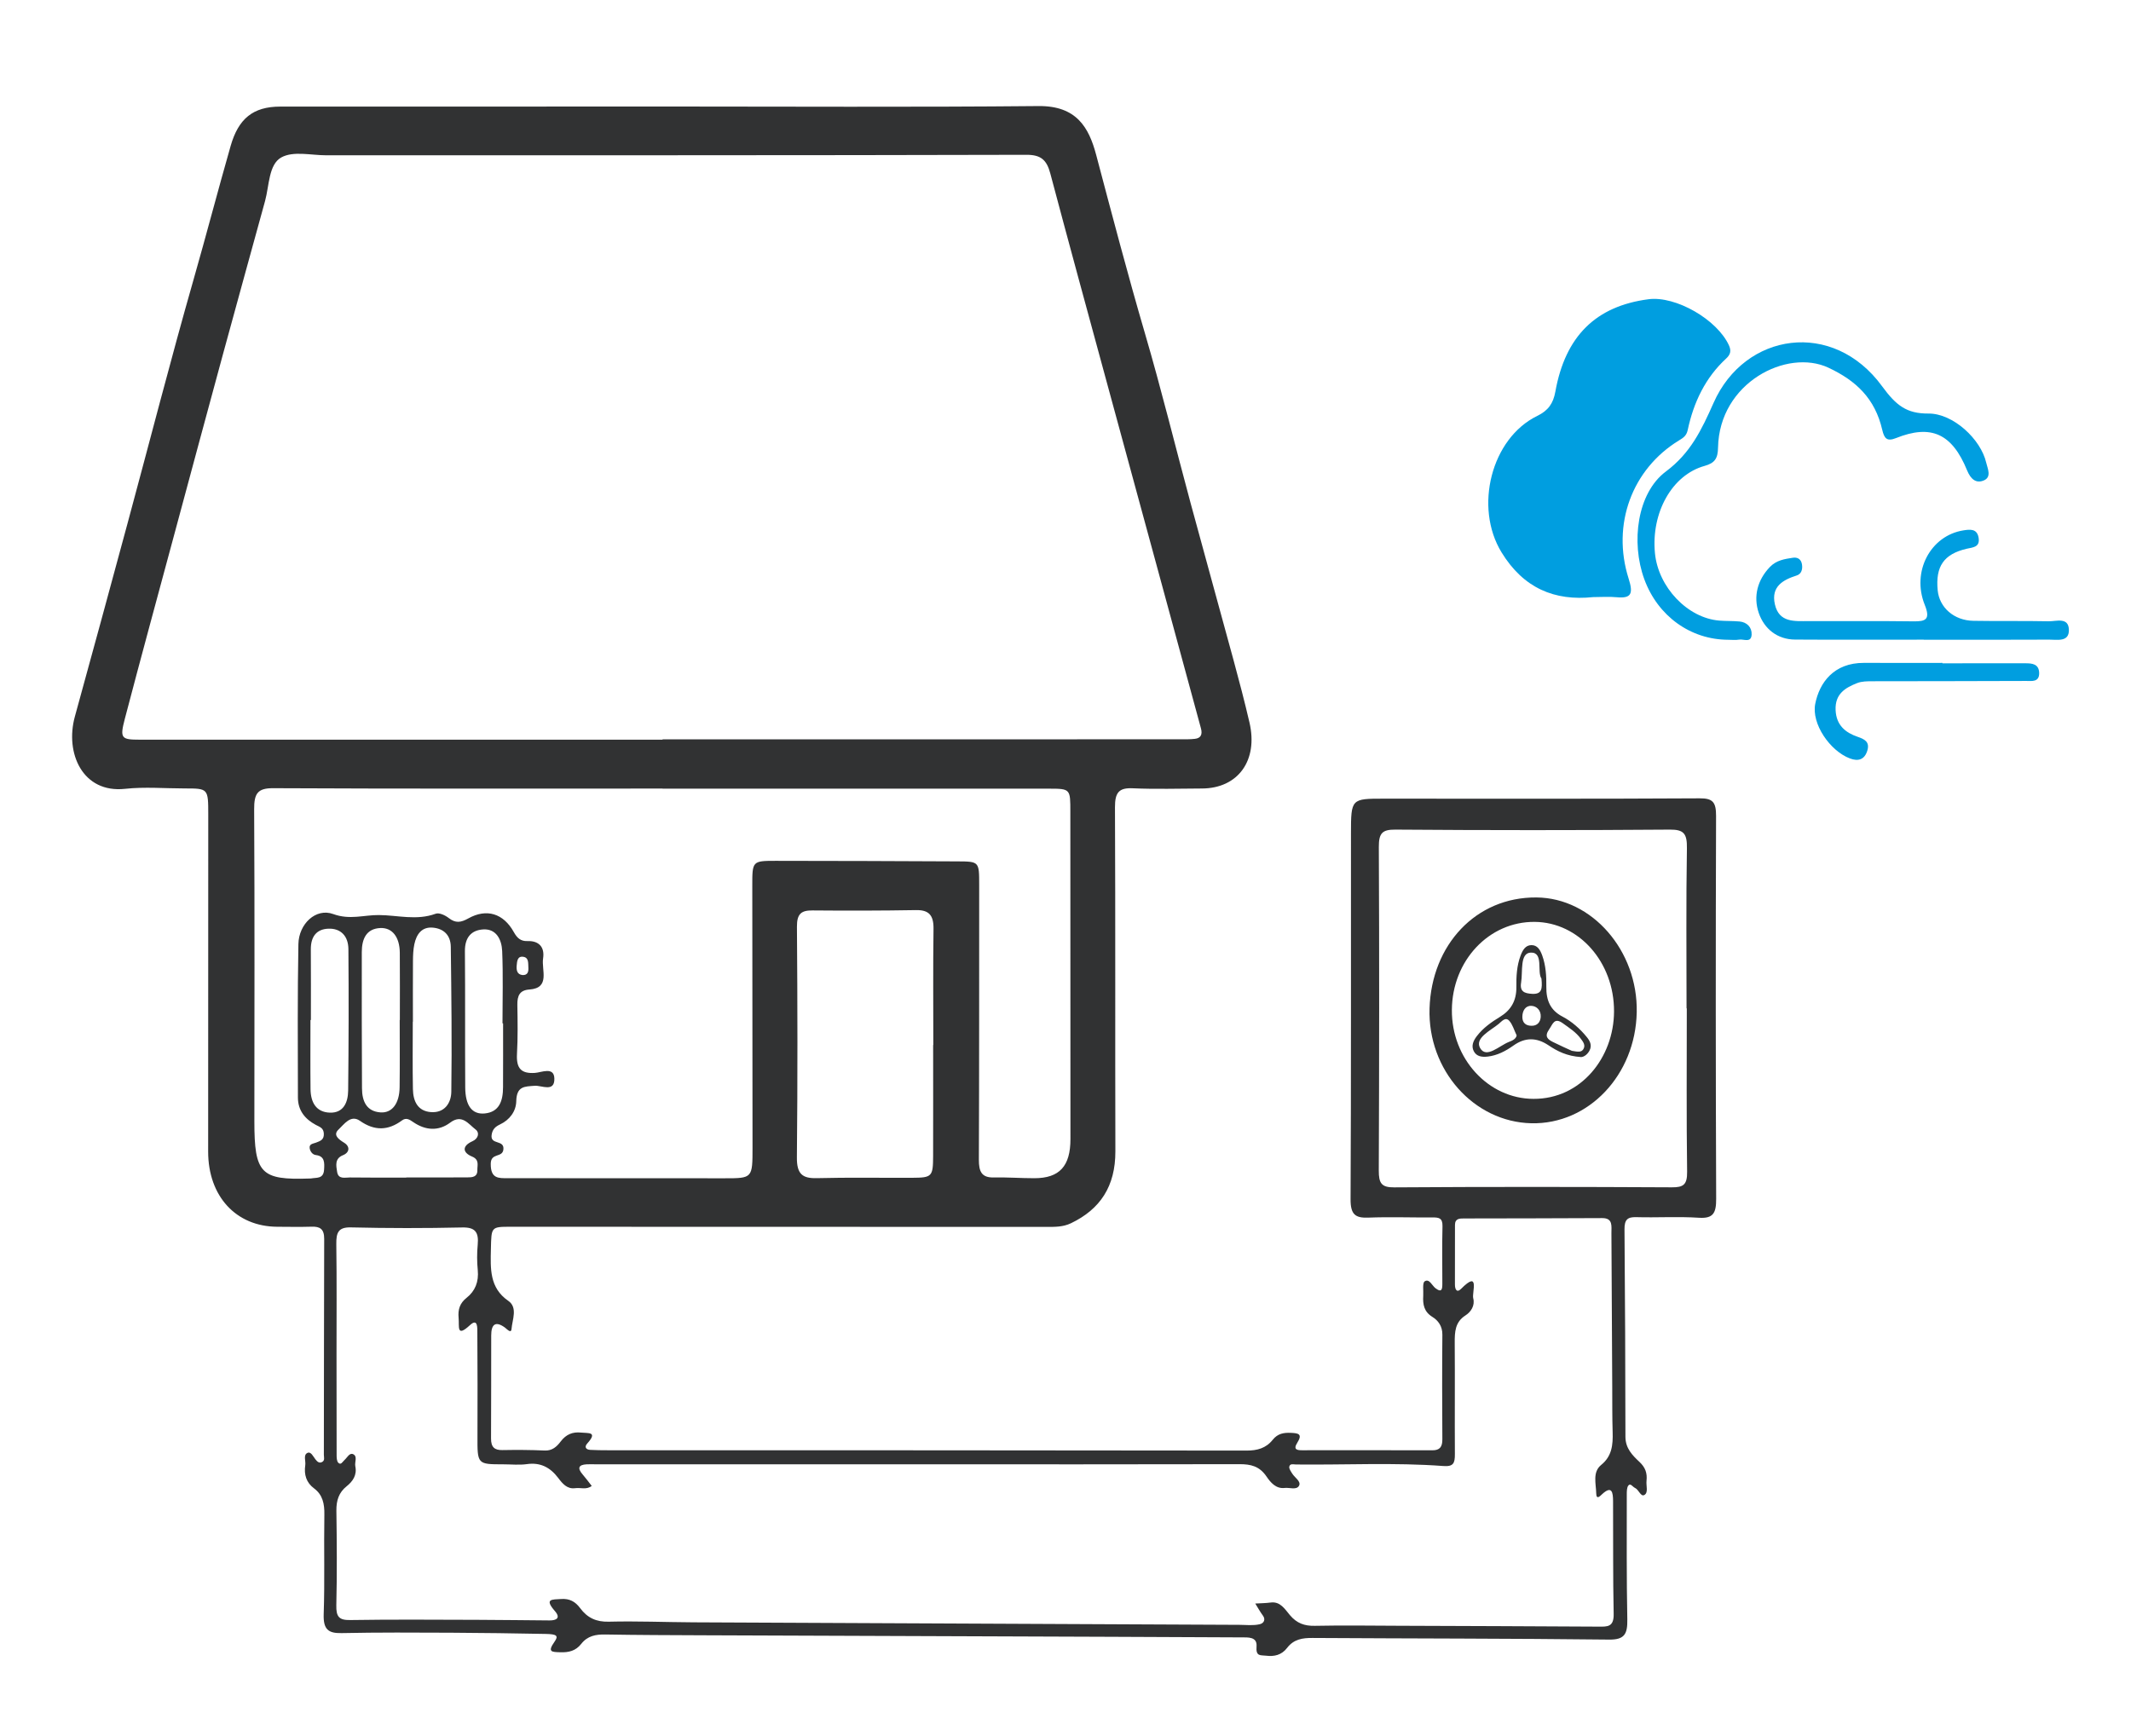 <?xml version="1.0" encoding="UTF-8"?> <svg xmlns="http://www.w3.org/2000/svg" xmlns:xlink="http://www.w3.org/1999/xlink" version="1.1" id="Ebene_1" x="0px" y="0px" viewBox="0 0 1280.41 1043.03" style="enable-background:new 0 0 1280.41 1043.03;" xml:space="preserve"> <style type="text/css"> .st0{fill:#313233;} .st1{fill:#009EE0;} </style> <g> <path class="st0" d="M397.57,64.01c75.47,0,150.96,0.45,226.43-0.27c22.78-0.22,30.25,12.78,34.64,29.35 c9.51,35.9,18.92,71.8,29.35,107.42c9.87,33.7,18.22,67.9,27.38,101.83c8.55,31.64,17.35,63.19,25.92,94.81 c3.34,12.28,6.56,24.61,9.45,37.02c5.34,22.84-6.86,39.64-28.61,39.69c-13.83,0.04-27.69,0.5-41.51-0.13 c-8.28-0.38-10.73,2.48-10.69,11.45c0.32,68.9,0.05,137.82,0.24,206.72c0.06,21.07-9.15,34.81-26.65,43.21 c-4.86,2.33-9.75,2.21-14.75,2.21c-107.24-0.01-214.48-0.05-321.72-0.08c-12.02,0-11.79,0.03-12.09,13.22 c-0.28,11.97-0.89,23.47,10.42,31.28c5.82,4.01,2.43,11.3,1.97,16.91c-0.26,3.04-2.8-0.01-4.07-0.91c-5.74-4.1-8.13-1.7-8.14,4.87 c-0.06,20.61,0.04,41.21-0.1,61.81c-0.04,5.28,2.1,7.12,6.81,7.03c8.49-0.15,16.99-0.13,25.46,0.27c4.41,0.2,7.21-2.28,9.56-5.41 c3.3-4.38,7.3-5.93,12.39-5.37c4.17,0.47,10.12-0.69,3.58,6.56c-1.9,2.11-0.73,3.69,1.76,3.82c3.45,0.19,6.92,0.23,10.37,0.23 c128,0.03,256,0,384,0.2c6.4,0.01,11.67-1.37,15.77-6.52c3.02-3.77,6.66-4.33,10.99-4.13c4.37,0.19,7.09,0.64,3.71,6 c-2.57,4.07-0.03,4.45,2.88,4.45c26.1,0,52.21-0.06,78.3,0.03c4.44,0.01,6.06-1.96,6.02-6.66c-0.13-20.94-0.19-41.89,0.01-62.83 c0.05-5.23-2.67-8.62-6.02-10.69c-5-3.09-5.8-7.43-5.48-12.71c0.18-2.99-0.56-7.66,0.84-8.62c2.8-1.89,4.41,2.51,6.57,4.14 c3.91,2.93,4.07,0.29,4.07-2.89c-0.01-11.48-0.19-22.97,0.09-34.45c0.12-5.07-2.42-5.23-5.91-5.22c-12.89,0.08-25.8-0.4-38.67,0.1 c-7.8,0.31-10.7-1.88-10.65-11.07c0.37-73.3,0.18-146.6,0.24-219.9c0.03-20.82,0.17-20.81,19.85-20.81 c63.21,0.01,126.43,0.17,189.64-0.2c7.93-0.05,9.91,2.3,9.88,10.62c-0.26,76.67-0.24,153.35,0.06,230.02 c0.04,8.56-1.74,11.98-10.33,11.42c-12.53-0.82-25.14,0-37.72-0.36c-5.25-0.15-7.08,1.53-7.03,7.35 c0.36,41.55,0.5,83.09,0.56,124.62c0.01,7.03,4.3,11.25,8.41,15.1c3.58,3.35,4.77,6.76,4.26,11.43c-0.32,2.91,1.2,6.99-1.25,8.44 c-2.24,1.33-3.36-3.22-5.69-4.23c-1.34-0.59-2.65-2.98-3.91-1.51c-1.02,1.19-1.01,3.66-1.01,5.55c0.01,24.99-0.17,49.98,0.32,74.96 c0.17,8.83-1.7,12.27-10.9,12.16c-59.43-0.69-118.87-0.61-178.3-0.98c-5.98-0.04-11.2,0.74-15.2,5.96 c-3.34,4.35-7.73,5.32-12.74,4.69c-3.26-0.41-6.14,0.61-5.64-5.57c0.47-5.92-5.15-5.42-9.26-5.43c-26.1-0.12-52.21-0.26-78.3-0.35 c-81.76-0.31-163.52-0.59-245.29-0.91c-19.49-0.08-38.99-0.13-58.47-0.47c-5.64-0.1-10.62,0.78-14.42,5.62 c-3.32,4.24-7.52,5.23-12.59,5.06c-5.14-0.18-7.9-0.05-3.48-6.33c2.49-3.54,1.5-4.58-5.34-4.69c-18.86-0.35-37.72-0.65-56.58-0.73 c-22.01-0.1-44.04-0.23-66.04,0.23c-8,0.17-11.04-2.22-10.73-11.43c0.69-19.9,0.06-39.86,0.4-59.77 c0.12-6.52-1.04-11.95-6.16-15.75c-4.68-3.46-6.16-8.26-5.31-14c0.37-2.51-1.3-6.05,1.25-7.31c2.17-1.07,3.52,2.17,4.86,3.85 c1.15,1.42,2.19,2.44,3.9,1.64c1.93-0.91,1.16-2.94,1.16-4.42c0.09-43.23,0.04-86.48,0.2-129.71c0.03-6.03-2.6-7.49-7.5-7.34 c-6.92,0.2-13.83,0.08-20.75,0.04c-24.71-0.13-41.47-18.32-41.47-45.14c0-67.56,0.06-135.12,0.06-202.67 c0-15.58-0.09-15.6-14.14-15.6c-11.95,0-24.01-1.06-35.83,0.23c-25.5,2.77-36.24-21.44-30.17-43.46 c10.67-38.72,21.21-77.48,31.69-116.25c13.21-48.81,25.76-97.83,39.64-146.42c7.63-26.68,14.62-53.55,22.26-80.23 c4.7-16.44,13.51-23.62,29.76-23.64c76.42-0.05,152.84-0.03,229.27-0.03C397.57,64.08,397.57,64.05,397.57,64.01z M398.11,444.53 c0-0.08,0-0.14,0-0.22c103.77,0,207.55,0,311.34-0.01c2.83,0,5.66,0.04,8.48-0.28c3.6-0.4,4.68-2.6,3.64-6.38 c-9-32.93-17.92-65.88-26.87-98.81c-9.84-36.18-19.71-72.34-29.54-108.53c-11.42-42.01-22.92-84-34.09-126.08 c-2.21-8.32-5.82-11.21-14.37-11.19c-140.26,0.37-280.52,0.26-420.77,0.29c-9.1,0-19.66-2.72-26.91,1.29 c-7.63,4.23-7.22,16.99-9.77,26.24c-8.41,30.64-16.91,61.26-25.25,91.92c-9.77,35.87-19.4,71.77-29.08,107.66 C94.9,357.61,84.77,394.74,75,431.99c-3.08,11.74-2.15,12.53,8.97,12.53C188.68,444.53,293.4,444.53,398.11,444.53z M552.34,880 c-64.76,0-129.53,0-194.29,0c-1.88,0-3.77-0.12-5.65,0.01c-4.68,0.29-5.69,2.2-2.29,6.12c1.9,2.19,3.62,4.56,5.42,6.85 c-3.08,2.49-6.65,0.91-9.96,1.37c-4.82,0.65-7.61-2.76-10.16-6.14c-4.93-6.53-10.89-9.45-18.84-8.32 c-4.64,0.65-9.42,0.12-14.14,0.12c-15.7-0.01-15.62-0.01-15.54-17.22c0.08-20.59,0.06-41.2-0.08-61.79 c-0.03-2.75,0.42-9.14-4.46-4.61c-8.25,7.63-6.29,0.73-6.79-4.33c-0.5-5.16,0.79-8.96,4.78-12.11c5.14-4.07,7.41-9.6,6.72-16.71 c-0.49-5.01-0.5-10.16-0.03-15.17c0.72-7.67-1.6-10.57-9.23-10.41c-22.31,0.5-44.65,0.49-66.96-0.04 c-7.5-0.18-8.87,3.04-8.77,10.09c0.31,21.95,0.12,43.9,0.13,65.85c0,20.31-0.01,40.63,0.06,60.94c0,1.55,0.1,3.63,0.98,4.54 c1.62,1.66,2.6-0.61,3.72-1.6c1.65-1.43,3.03-4.55,5.24-3.52c2.79,1.3,0.78,4.78,1.29,7.24c1.11,5.34-1.53,9.09-5.2,12.03 c-4.68,3.73-6.25,8.51-6.17,14.73c0.27,18.91,0.41,37.83-0.04,56.72c-0.18,7.15,1.78,9.05,8.37,8.95 c25.46-0.41,50.93-0.19,76.39-0.13c14.45,0.04,28.9,0.26,43.35,0.36c3.92,0.03,6.94-1.34,3.23-5.61c-6.58-7.57-1.67-6.89,3.75-7.26 c4.95-0.35,8.45,1.48,11.39,5.45c4.38,5.93,9.79,8.37,17.18,8.18c16.95-0.43,33.93,0.29,50.89,0.38 c109.39,0.54,218.79,1.04,328.17,1.51c4.04,0.01,8.03,0.58,12.13-0.37c2.63-0.61,3.53-2.95,1.93-5.12c-1.7-2.31-3.1-4.86-4.63-7.31 c3.11-0.19,6.24-0.2,9.33-0.61c5.74-0.74,8.5,4.03,11.49,7.58c4.17,4.95,8.81,6.54,14.91,6.42c16.98-0.35,33.95-0.09,50.93-0.03 c39.92,0.14,79.86,0.28,119.78,0.52c5.07,0.03,9.06,0.28,8.9-7.59c-0.47-22.61-0.23-45.24-0.36-67.87 c-0.03-5.1-0.66-9.66-6.63-4.09c-1.18,1.1-3.41,3.54-3.49-0.52c-0.12-5.87-2.34-12.81,2.98-17.12c6.48-5.24,7.12-12.05,6.88-19.75 c-0.28-9.11-0.19-18.23-0.24-27.34c-0.17-30.73-0.31-61.45-0.49-92.18c-0.03-4.26,1.04-9.1-5.59-9.06 c-27.66,0.18-55.33,0.14-83,0.22c-2.54,0.01-5.39-0.05-5.41,3.86c-0.06,11.93,0.03,23.85-0.03,35.78c-0.01,3.12,1.19,5.2,3.68,2.68 c11.54-11.65,6.43,2.25,7.32,5.66c1.16,4.46-1.47,8.25-4.65,10.28c-6.26,3.99-6.51,9.87-6.47,16.54 c0.17,22.28-0.04,44.58,0.09,66.86c0.03,5.39-0.87,7.58-6.9,7.12c-29.49-2.2-59.06-0.58-88.59-0.92c-1.43-0.01-3.63-0.75-4,1.33 c-0.23,1.24,1.01,2.93,1.83,4.23c1.51,2.4,5.39,4.64,4.04,7.17c-1.5,2.81-5.68,1.01-8.67,1.37c-5.22,0.61-8.46-3.31-10.88-6.86 c-4.26-6.29-9.51-7.44-16.25-7.43C680.6,880.08,616.47,880,552.34,880z M398.11,473.94c0-0.01,0-0.03,0-0.04 c-77.99,0-155.98,0.17-233.97-0.22c-9.38-0.05-11.48,3.2-11.43,12.71c0.35,62.48,0.14,124.97,0.13,187.47 c-0.01,31.42,3.86,35.42,33.17,34.39c0.32-0.01,0.64,0.01,0.95-0.05c3.21-0.61,7.36,0.4,7.75-5.13c0.28-4.18,0.52-8.28-4.91-8.92 c-2.15-0.26-3.45-2.28-3.73-4.12c-0.4-2.68,2.19-2.7,3.86-3.37c2.34-0.93,4.77-1.55,4.65-5.29c-0.12-3.63-2.67-4.18-4.84-5.36 c-6.34-3.43-10.73-8.53-10.74-16.46c-0.06-30.72-0.27-61.45,0.29-92.17c0.22-12.12,10.48-21.9,20.94-18.06 c9.96,3.64,18.34,0.52,27.42,0.59c11.36,0.08,22.61,3.43,34.12-0.79c2.13-0.78,5.7,0.91,7.85,2.58c4.12,3.23,7.32,2.72,11.75,0.24 c11.02-6.17,21.14-2.99,27.36,8.23c2.03,3.67,4.23,5.52,8.16,5.38c6.66-0.24,10.51,3.36,9.42,10.47 c-1.06,6.86,4.5,17.77-8.22,18.64c-5.78,0.4-7.34,3.63-7.24,9.26c0.17,9.79,0.32,19.61-0.22,29.36 c-0.49,8.77,2.44,12.04,10.78,11.5c3.92-0.26,11.45-3.91,11.67,3.32c0.26,8.56-7.67,4.09-11.85,4.42 c-6.08,0.47-10.84,0.15-11.04,9.31c-0.13,6.05-4,11.2-9.69,13.88c-2.67,1.27-4.67,2.8-5.13,6.48c-0.75,6.07,7.89,2.51,7.07,8.73 c-0.65,4.97-7.49,1.71-7.58,8.4c-0.1,9.1,4.68,8.72,10.19,8.73c43.4,0.01,86.8,0.04,130.2,0.05c16.89,0,16.91,0,16.9-18.59 c-0.04-52.36-0.09-104.71-0.14-157.07c-0.01-14.91-0.03-15.11,13.97-15.11c36.47,0,72.95,0.17,109.42,0.33 c12.92,0.06,12.94,0.14,12.94,14.11c-0.03,55.04,0.03,110.1-0.19,165.15c-0.03,7.06,1.62,10.84,8.85,10.69 c8.16-0.18,16.34,0.46,24.49,0.45c15.16,0,21.69-7.3,21.68-23.52c-0.06-65.53-0.09-131.05-0.06-196.58c0-13.84,0.12-14-12.91-14 C552.82,473.91,475.46,473.94,398.11,473.94z M1013.51,606c-0.05,0-0.1,0-0.15,0c0-32.06-0.32-64.12,0.22-96.16 c0.14-8.79-1.78-11.34-10.21-11.27c-54.97,0.42-109.95,0.41-164.93,0c-7.84-0.05-10.02,2.02-9.97,10.5 c0.31,64.79,0.24,129.57-0.03,194.34c-0.03,7.7,1.62,10.23,9.31,10.16c55.61-0.38,111.2-0.32,166.81-0.03 c6.84,0.04,9.24-1.5,9.14-9.37C1013.26,671.46,1013.51,638.73,1013.51,606z M560.68,628c0.04,0,0.08,0,0.1,0 c0-23.27-0.2-46.54,0.12-69.81c0.12-8.33-2.91-11.38-10.53-11.25c-20.72,0.36-41.44,0.38-62.16,0.2c-6.58-0.05-9.43,1.83-9.37,9.78 c0.35,46.2,0.43,92.4-0.03,138.6c-0.1,10.06,3.32,12.73,11.99,12.51c19.14-0.49,38.3-0.13,57.45-0.22 c11.73-0.06,12.37-0.75,12.41-13.06C560.72,672.51,560.68,650.26,560.68,628z M248.1,614c-0.03,0-0.05,0-0.08,0 c0,13.5-0.19,27.01,0.08,40.51c0.14,7.43,2.97,13.24,10.85,13.83c7.99,0.59,12.13-5.24,12.22-12.27 c0.41-29.02,0.04-58.05-0.31-87.07c-0.09-7.17-4.44-10.99-10.87-11.53c-6.49-0.54-9.75,3.86-11.04,10.03 c-0.68,3.25-0.79,6.69-0.82,10.03C248.04,589.7,248.1,601.84,248.1,614z M244.11,707.7c0-0.04,0-0.08,0-0.1 c12.22,0,24.44,0.04,36.68-0.03c2.85-0.01,6.15-0.12,6.03-4.4c-0.08-2.9,1.37-6.23-3.21-8.13c-5.78-2.39-6.06-6.39,0.27-9.2 c3.55-1.57,4.38-5.15,1.93-7.01c-4.33-3.27-8.17-9.56-15.35-4.15c-6.98,5.25-14.85,4.67-22.1-0.29c-2.26-1.55-4.27-2.94-6.81-1.06 c-8.4,6.21-16.57,6.37-25.31,0.23c-5.56-3.9-9.57,2.21-12.83,5.25c-3.49,3.26-0.03,5.84,3.37,7.94c3.66,2.25,3.32,5.87-0.7,7.48 c-5.13,2.06-4.08,6.39-3.52,10.03c0.73,4.69,4.84,3.32,7.72,3.36C221.53,707.78,232.82,707.7,244.11,707.7z M302.28,615 c-0.12,0-0.24,0-0.36,0c0-14.5,0.43-29.02-0.19-43.49c-0.31-6.95-3.6-13.46-11.43-12.96c-6.94,0.45-11.02,4.63-10.96,13.05 c0.24,27.32,0.01,54.64,0.19,81.94c0.08,10.98,4.14,16.31,11.68,15.61c8.79-0.83,11.02-7.57,11.04-15.72 C302.32,640.62,302.28,627.81,302.28,615z M186.8,613c-0.09,0-0.18,0-0.26,0c0,13.82-0.12,27.65,0.04,41.47 c0.09,8.08,3.4,13.88,11.54,14.19c8.18,0.31,10.99-6.01,11.07-13.28c0.32-28.31,0.38-56.64,0.15-84.96 c-0.06-7.86-4.56-12.63-12.11-12.31c-6.99,0.29-10.52,4.7-10.47,12.43C186.86,584.69,186.8,598.84,186.8,613z M240.16,613 c0.03,0,0.06,0,0.09,0c0-13.47,0.09-26.93-0.03-40.41c-0.08-9.49-4.54-15.2-11.74-14.87c-8.44,0.4-11.08,6.62-11.1,14.45 c-0.08,27.27,0.03,54.55,0.12,81.81c0.03,8.02,2.86,13.95,11.11,14.53c6.97,0.5,11.39-5.34,11.5-15.12 C240.29,639.93,240.16,626.46,240.16,613z M314.04,585.99c3.06,0.08,3.6-2.03,3.43-4.63c-0.17-2.57,0.32-5.83-3.02-6.35 c-3.55-0.56-3.78,2.65-4,5.27C310.21,583.1,310.7,585.67,314.04,585.99z"></path> <path class="st1" d="M957.22,358.84c-23.19,2.44-41.83-5.34-55.03-26.91c-16.57-27.07-6.24-68.47,21.46-81.98 c6.58-3.21,9.6-7.44,10.88-14.56c5.97-33.33,24.31-51.43,55.98-55.56c16.36-2.13,41.28,12.21,48.35,27.77 c1.44,3.2,0.93,5.45-1.7,7.86c-12.35,11.38-19.52,26.13-23.09,42.94c-0.77,3.59-2.81,4.79-5.29,6.3 c-28.1,17.18-40.55,50.42-30.23,82.99c2.88,9.06,1.73,12.07-7.21,11.22C966.67,358.47,961.93,358.84,957.22,358.84z"></path> <path class="st1" d="M1038.36,384.48c-22.64-0.06-42.3-14.27-50.39-36.41c-8.12-22.19-4.3-51.81,12.96-64.7 c14.75-11.01,21.37-24.81,28.7-41.33c18.75-42.26,71.73-50.33,101.24-9.89c8.46,11.58,14.76,16.46,27.87,16.38 c14.82-0.1,31.45,15.42,34.68,29.54c0.79,3.46,3.41,8.59-1.43,10.65c-4.68,1.98-7.9-0.75-10.07-6.05 c-9.02-22.1-21.62-27.83-42.71-19.39c-5.43,2.17-7.04,0.29-8.27-4.99c-4.35-18.78-15.66-29.49-32.3-37.3 c-24.93-11.7-65.64,8.99-66.36,48.04c-0.12,6.35-1.83,9.24-8.09,10.97c-19.62,5.43-32.15,28.17-29.82,52.4 c1.97,20.49,19.58,39.01,38.67,40.56c4.07,0.33,8.18,0.14,12.23,0.54c4.33,0.41,7.4,3.46,7.2,7.85c-0.26,5.22-4.82,2.57-7.53,3.04 C1042.8,384.78,1040.56,384.47,1038.36,384.48z"></path> <path class="st1" d="M1155.87,384.41c-25.77,0-51.55,0.12-77.33-0.05c-10.46-0.06-18.47-6.26-21.8-16.02 c-3.36-9.87-0.77-19.85,6.71-27.61c3.95-4.09,8.86-4.79,13.79-5.54c2.77-0.42,5.01,0.78,5.5,4.1c0.43,2.97-0.42,5.66-3.18,6.55 c-8.18,2.6-15.53,6.61-13.13,17.31c2.52,11.21,11.93,10.1,20.1,10.12c21.07,0.05,42.12-0.14,63.19,0.14 c7.3,0.1,10.32-1.07,6.76-9.93c-8.04-19.98,3.46-41.62,23.23-44.74c3.8-0.6,8.13-1.19,9.11,4.28c1.06,5.94-3.49,5.91-7.21,6.78 c-13.68,3.21-18.74,10.6-17.35,24.97c1,10.34,9.8,18.13,21.42,18.32c15.08,0.27,30.18-0.04,45.27,0.28 c4.54,0.1,11.97-2.7,12.14,5.15c0.17,7.5-7.08,5.84-11.77,5.88c-25.14,0.14-50.29,0.06-75.45,0.06 C1155.87,384.46,1155.87,384.43,1155.87,384.41z"></path> <path class="st1" d="M1167.11,398.62c16.64,0,33.29,0.03,49.93-0.01c4.03-0.01,8.08,0.43,8.19,5.84c0.11,5.66-4.6,4.77-7.72,4.78 c-30.81,0.17-61.6,0.09-92.41,0.18c-3.09,0.01-6.4-0.01-9.23,1.1c-6.97,2.75-13.37,6.39-12.95,16.21 c0.4,9.23,6.05,13.61,13.22,16.07c4.13,1.41,7.4,3,5.87,8.21c-1.64,5.55-5.5,6.7-10.52,4.79c-11.98-4.54-23.18-20.85-20.8-32.83 c2.52-12.69,11.15-24.67,29.27-24.59c15.71,0.06,31.43,0.01,47.14,0.01C1167.11,398.47,1167.11,398.54,1167.11,398.62z"></path> <path class="st0" d="M983.43,608.32c-0.75,37.75-28.99,67.5-63.33,66.72c-34.49-0.78-62.32-31.87-61.16-69.02 c1.19-38.06,27.73-66.97,64.22-66.68C956.67,539.61,984.17,571.43,983.43,608.32z M921.43,660.38c28.48,0.13,48.24-24.8,48.36-52.5 c0.12-29.75-21.21-53.64-47.68-53.86c-27.46-0.23-49.55,23.27-49.75,52.92C872.15,636.25,894.28,660.35,921.43,660.38z"></path> <path class="st0" d="M950.08,635.27c-8.69-0.56-14.36-3.54-19.67-7.09c-7.16-4.78-14.01-4.84-21.03,0.14 c-4.73,3.36-9.77,6-15.53,6.65c-3.3,0.37-6.63,0.03-8.31-3.2c-1.65-3.17-0.38-6.24,1.84-9.13c3.87-5.02,8.78-8.41,13.95-11.58 c6.39-3.92,9.88-9.49,9.78-17.88c-0.08-6.31,0.23-12.77,2.52-18.86c1.25-3.32,2.91-6.28,6.48-6.33c3.57-0.05,5.27,2.72,6.52,6.17 c2.21,6.12,2.57,12.49,2.48,18.86c-0.12,8.18,2.45,14.13,9.63,17.87c5.64,2.94,10.56,7.27,14.69,12.36 c1.73,2.12,3.39,4.86,1.57,8.22C953.31,634.55,950.8,635.28,950.08,635.27z M926.17,588.06c-2.79-3.98,1.48-15.83-6.38-15.58 c-6.75,0.22-4.73,11.45-5.83,18.01c-0.92,5.46,2.06,6.53,6.67,6.78C926.36,597.55,926.82,594.38,926.17,588.06z M911.29,622.26 c-1.56-3.21-2.45-6.62-4.49-8.83c-2.31-2.53-4.59,0.5-6.38,1.96c-4.95,4.03-14.48,8.5-11.08,14.46c3.71,6.51,11.45-1.38,17.24-3.67 C908.41,625.46,910.81,624.58,911.29,622.26z M944.46,631.51c3.59,0.6,5.66,1,6.88-0.96c1.5-2.44-0.15-4.45-1.47-6.26 c-2.94-4.03-6.98-6.54-10.89-9.37c-5.14-3.69-5.98,0.56-8.22,3.76c-3,4.27-0.72,6.01,2.36,7.54 C937.36,628.35,941.7,630.23,944.46,631.51z M920.12,616.45c3.46,0.12,5.43-2.11,5.62-5.36c0.23-3.85-2.38-6.48-5.62-6.61 c-3.6-0.15-5.43,2.99-5.42,6.71C914.72,614.8,916.92,616.42,920.12,616.45z"></path> </g> </svg> 